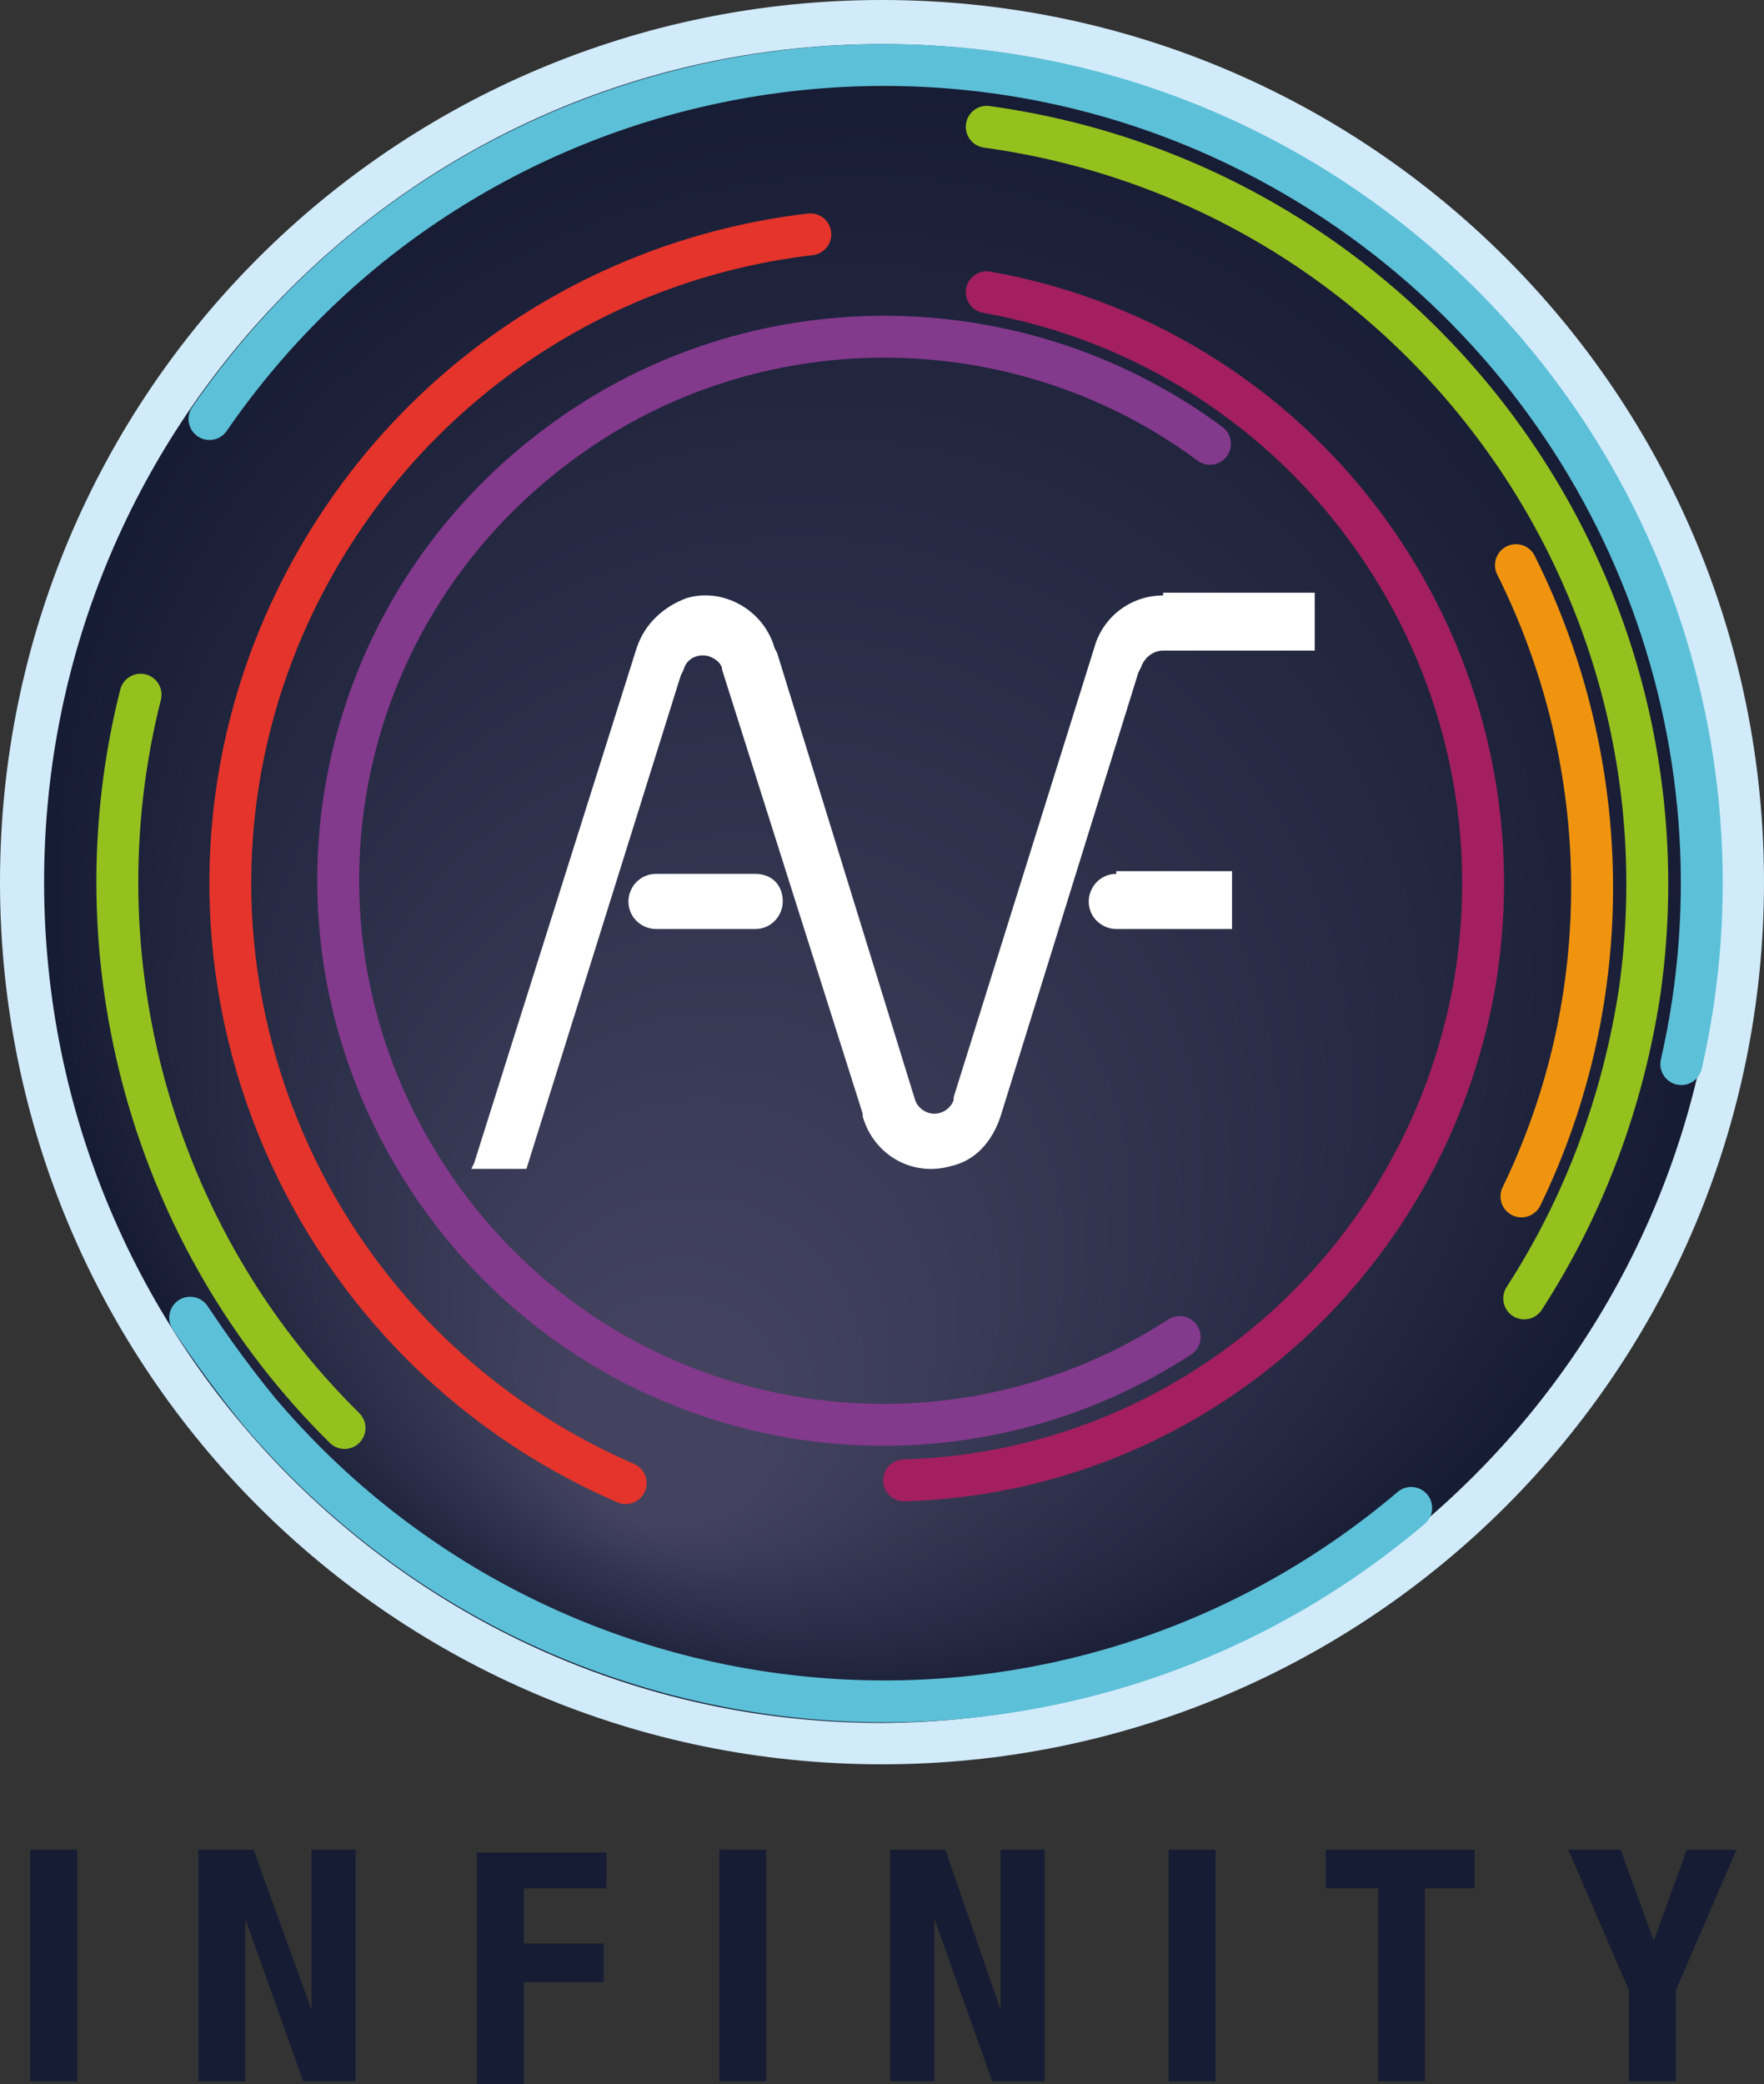 <?xml version="1.0" encoding="utf-8"?>
<!-- Generator: Adobe Illustrator 26.5.0, SVG Export Plug-In . SVG Version: 6.00 Build 0)  -->
<svg version="1.1" id="Calque_1" xmlns="http://www.w3.org/2000/svg" xmlns:xlink="http://www.w3.org/1999/xlink" x="0px" y="0px"
	 viewBox="0 0 64 75.6" style="enable-background:new 0 0 64 75.6;" xml:space="preserve">
<rect x="0" y="0" width="64" height="75.6" fill="#333333" stroke="none"/>
<style type="text/css">
	.st0{fill:#D1EBFA;}
	.st1{fill:url(#Tracé_27922_00000151542687236822983070000015789910358488525739_);}
	.st2{fill:none;stroke:#83398C;stroke-width:1.52;stroke-linecap:round;stroke-miterlimit:10;}
	.st3{fill:none;stroke:#A31F5F;stroke-width:1.52;stroke-linecap:round;stroke-miterlimit:10;}
	.st4{fill:none;stroke:#E4342B;stroke-width:1.52;stroke-linecap:round;stroke-miterlimit:10;}
	.st5{fill:none;stroke:#F0940F;stroke-width:1.52;stroke-linecap:round;stroke-miterlimit:10;}
	.st6{fill:none;stroke:#95C11F;stroke-width:1.52;stroke-linecap:round;stroke-miterlimit:10;}
	.st7{fill:none;stroke:#5CC0D8;stroke-width:1.52;stroke-linecap:round;stroke-miterlimit:10;}
	.st8{fill:#FFFFFF;}
	.st9{fill:#161C33;}
</style>
<path id="Tracé_27921" class="st0" d="M32,64C14.3,64,0,49.7,0,32S14.3,0,32,0s32,14.3,32,32S49.7,64,32,64z M32,3C16,3,3,16,3,32
	s13,29,29,29s29-13,29-29S48,3,32,3z"/>
<radialGradient id="Tracé_27922_00000159465783469489372450000014351715113941645701_" cx="-310.447" cy="453.632" r="0.501" fx="-310.592" fy="453.261" gradientTransform="matrix(60.84 0 0 -60.84 18919.559 27631.004)" gradientUnits="userSpaceOnUse">
	<stop  offset="0.11" style="stop-color:#43435F"/>
	<stop  offset="0.91" style="stop-color:#1B2038"/>
	<stop  offset="1" style="stop-color:#161C33"/>
</radialGradient>
<path id="Tracé_27922" style="fill:url(#Tracé_27922_00000159465783469489372450000014351715113941645701_);" d="M32,62.5
	C15.2,62.5,1.6,48.8,1.6,32S15.2,1.6,32,1.6c16.8,0,30.4,13.6,30.4,30.4C62.4,48.8,48.8,62.4,32,62.5C32,62.4,32,62.4,32,62.5z"/>
<path id="Tracé_27923" class="st2" d="M42.8,48.5c-9.1,5.9-21.3,3.4-27.3-5.8s-3.4-21.3,5.8-27.3c6.9-4.5,16-4.2,22.6,0.7"/>
<path id="Tracé_27924" class="st3" d="M35.8,10.6c11.8,2.1,19.7,13.3,17.7,25.1c-1.8,10.2-10.4,17.7-20.7,18"/>
<path id="Tracé_27925" class="st4" d="M22.7,53.8c-12-5.2-17.6-19.1-12.4-31.1c3.4-7.8,10.6-13.2,19.1-14.2"/>
<path id="Tracé_27926" class="st5" d="M55,20.5c3.6,7.2,3.7,15.7,0.2,22.9"/>
<path id="Tracé_27927" class="st6" d="M12.5,51.8c-7-6.9-9.8-17.1-7.4-26.6"/>
<path id="Tracé_27928" class="st6" d="M35.8,4.6C51,6.7,61.6,20.7,59.5,35.9c-0.6,4-2,7.8-4.2,11.2"/>
<path id="Tracé_27929" class="st7" d="M51.2,54.7c-12.5,10.6-31.2,9-41.8-3.5c-0.9-1.1-1.7-2.2-2.5-3.4"/>
<path id="Tracé_27930" class="st7" d="M7.6,15.2C16.9,1.7,35.4-1.7,48.9,7.6c10,6.9,14.8,19.2,12.1,31"/>
<path id="Tracé_27931" class="st8" d="M40.5,31.7c-0.6,0-1,0.5-1,1c0,0.6,0.5,1,1,1h4.2v-2.1H40.5z"/>
<path id="Tracé_27932" class="st8" d="M27.4,31.7h-3.6c-0.6,0-1,0.5-1,1c0,0.6,0.5,1,1,1h3.6c0.6,0,1-0.5,1-1
	C28.4,32.1,28,31.7,27.4,31.7z"/>
<path id="Tracé_27933" class="st8" d="M42.2,21.6c-1.2,0-2.2,0.8-2.5,1.9l-5.1,16.3v0.1c-0.1,0.3-0.4,0.5-0.7,0.5
	c-0.3,0-0.6-0.2-0.7-0.5l-5-16.2l-0.1-0.2c-0.4-1.4-1.9-2.2-3.2-1.8c-0.8,0.3-1.5,0.9-1.8,1.8l-5.9,18.7l-0.1,0.2h2l5.6-17.9
	l0.1-0.2l0,0c0.1-0.4,0.5-0.6,0.9-0.5c0.3,0.1,0.5,0.3,0.5,0.5l5.1,16.1v0.1c0.4,1.4,1.8,2.2,3.2,1.8c0.9-0.2,1.5-0.9,1.8-1.8
	l5-16.1l0.1-0.2c0.1-0.3,0.4-0.6,0.8-0.6h5.5v-2.1H42.2z"/>
<rect id="Rectangle_4717" x="1.1" y="67.1" class="st9" width="1.7" height="8.4"/>
<path id="Tracé_27934" class="st9" d="M11.3,72.9L11.3,72.9l0-5.8h1.6v8.4h-1.9l-2.1-5.9h0v5.9H7.2v-8.4h2L11.3,72.9z"/>
<path id="Tracé_27935" class="st9" d="M22,67.1v1.4h-3v2h2.9v1.4H19v3.7h-1.7v-8.4H22z"/>
<rect id="Rectangle_4718" x="26.1" y="67.1" class="st9" width="1.7" height="8.4"/>
<path id="Tracé_27936" class="st9" d="M36.3,72.9L36.3,72.9l0-5.8h1.6v8.4H36l-2.1-5.9h0v5.9h-1.6v-8.4h2L36.3,72.9z"/>
<rect id="Rectangle_4719" x="42.4" y="67.1" class="st9" width="1.7" height="8.4"/>
<path id="Tracé_27937" class="st9" d="M53.5,68.5h-1.8v7H50v-7h-1.9v-1.4h5.4V68.5z"/>
<path id="Tracé_27938" class="st9" d="M60,70.4L60,70.4l1.2-3.3H63l-2.2,5.1v3.3h-1.7v-3.3l-2.2-5.1h1.9L60,70.4z"/>
</svg>
